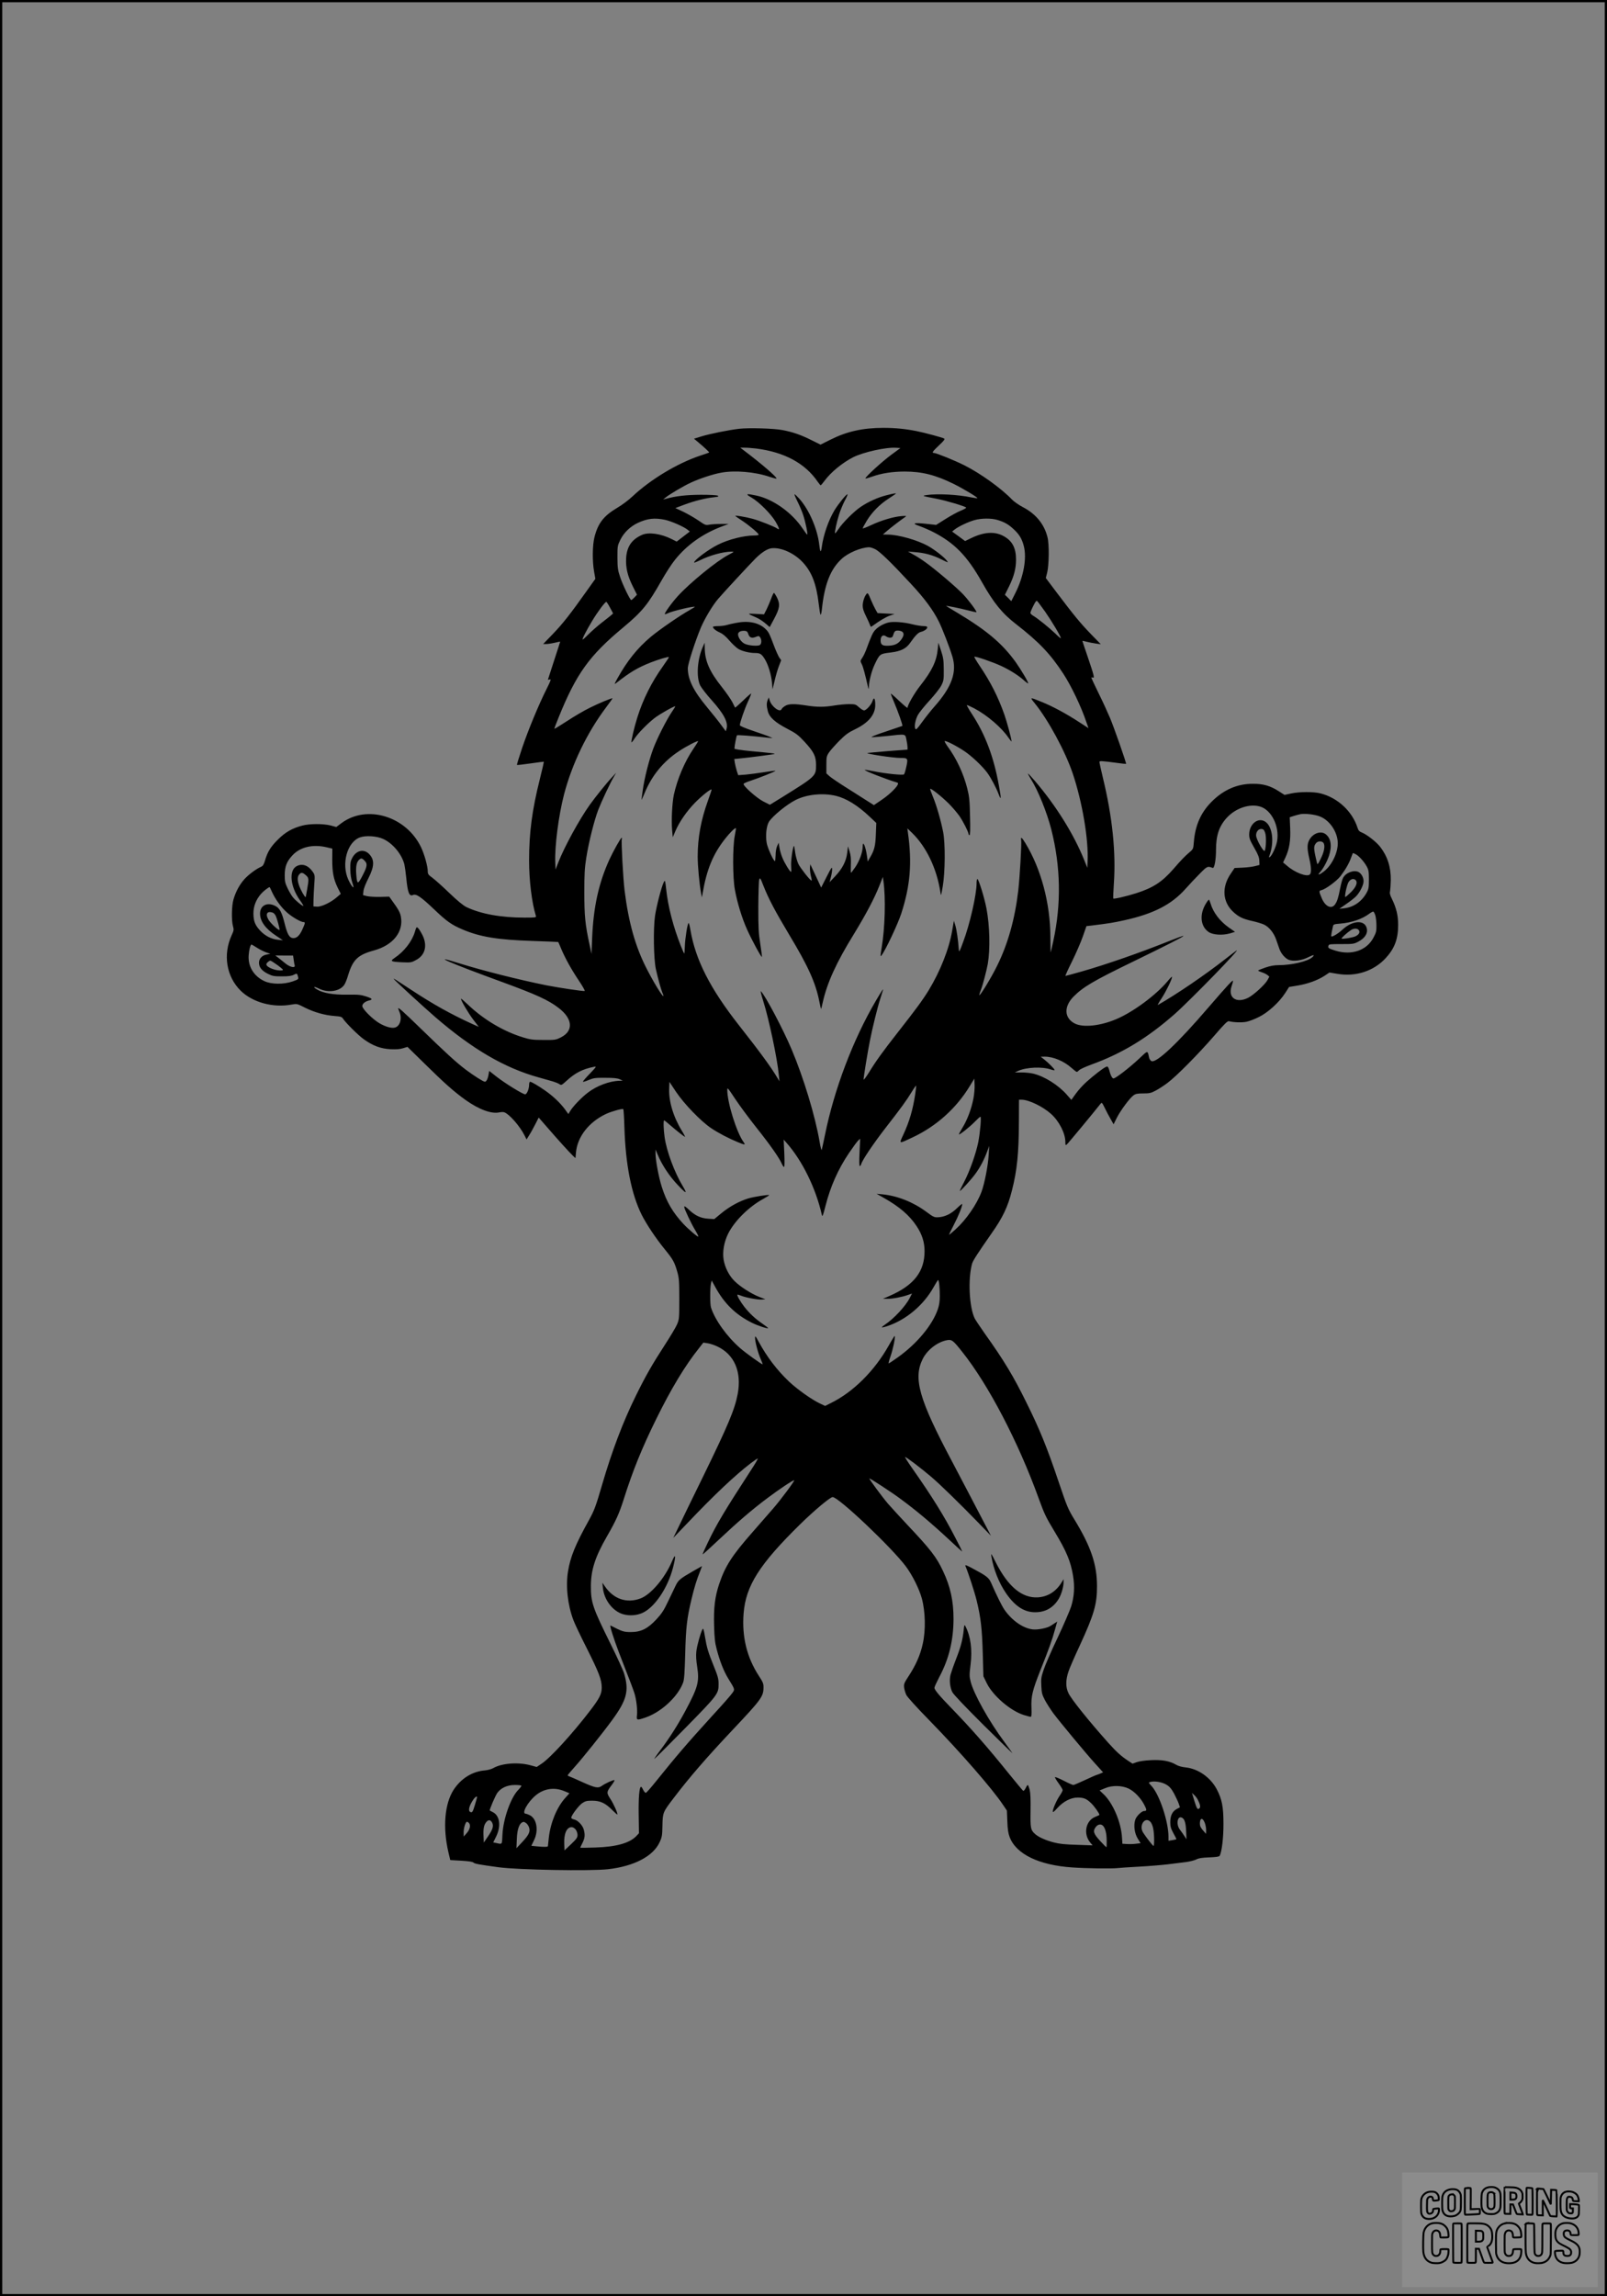 <?xml version="1.0" encoding="UTF-8"?>
<svg xmlns="http://www.w3.org/2000/svg" version="1.0" width="1792pt" height="2560pt" viewBox="0 0 1792 2560" preserveAspectRatio="xMidYMid meet">
  <rect x="0" y="0" width="1792" height="2560" fill="#808080" stroke="none"/>
  <g transform="translate(0.00 0.00) scale(1)">
    <g transform="translate(0,2560) scale(0.1,-0.1)" fill="#000000" stroke="none">
      <path d="M8245 20820 c-116 -13 -327 -56 -423 -85 l-83 -26 43 -36 c65 -54 130 -114 126 -118 -2 -2 -46 -17 -98 -34 -257 -86 -556 -266 -758 -456 -42 -40 -117 -96 -167 -125 -153 -91 -216 -171 -256 -328 -23 -91 -25 -268 -4 -386 l14 -79 -97 -136 c-180 -254 -267 -365 -376 -478 l-109 -113 34 0 c19 0 61 7 94 14 33 8 61 14 62 13 0 -1 -30 -96 -68 -211 -38 -115 -69 -211 -69 -213 0 -3 9 -1 21 2 17 6 12 -10 -34 -102 -90 -179 -205 -457 -273 -657 -35 -104 -62 -191 -59 -194 2 -2 70 5 151 17 81 12 148 20 149 19 1 -2 -19 -89 -45 -193 -87 -348 -120 -598 -120 -907 0 -225 30 -469 76 -620 5 -17 -6 -18 -126 -18 -266 0 -489 41 -650 118 -37 19 -98 69 -190 157 -74 72 -159 147 -187 168 -47 34 -53 43 -53 74 0 55 -38 191 -75 268 -166 345 -602 478 -885 270 l-60 -45 -62 17 c-83 21 -234 21 -317 -1 -111 -29 -189 -73 -272 -156 -80 -79 -116 -137 -144 -234 -13 -44 -23 -60 -43 -69 -54 -23 -140 -87 -186 -138 -54 -60 -96 -137 -122 -225 -21 -69 -24 -236 -6 -300 11 -38 10 -47 -14 -99 -100 -217 -60 -462 100 -620 134 -131 361 -193 570 -154 58 10 58 10 149 -36 104 -51 216 -83 329 -92 68 -5 80 -9 94 -31 32 -48 170 -185 232 -229 100 -72 190 -105 297 -110 64 -3 105 0 140 11 l49 15 201 -197 c210 -207 318 -303 448 -396 150 -106 288 -157 376 -137 20 4 46 5 56 0 56 -21 171 -153 222 -253 l25 -49 29 47 c17 26 47 81 68 122 l38 75 89 -102 c121 -140 255 -288 291 -322 l30 -28 6 64 c16 174 143 337 332 427 61 29 182 63 195 55 4 -2 10 -96 13 -207 13 -413 78 -740 192 -970 54 -107 158 -263 259 -387 90 -110 108 -142 138 -248 20 -70 23 -100 23 -303 0 -219 -1 -227 -25 -285 -14 -33 -76 -136 -137 -230 -142 -219 -214 -345 -323 -567 -143 -289 -267 -618 -375 -988 -72 -247 -87 -287 -149 -400 -150 -270 -206 -407 -232 -569 -27 -165 -4 -375 61 -545 14 -38 79 -175 145 -305 140 -279 170 -358 170 -445 0 -71 -24 -119 -128 -255 -198 -259 -446 -530 -542 -593 l-55 -37 -70 19 c-137 37 -321 23 -415 -32 -19 -11 -60 -22 -90 -25 -143 -11 -269 -90 -352 -217 -100 -156 -122 -419 -58 -695 l21 -88 122 -7 c82 -5 126 -11 137 -21 16 -14 54 -21 280 -52 224 -30 1018 -44 1220 -22 290 33 504 144 576 302 26 56 29 74 31 186 3 143 5 148 121 300 177 233 366 452 666 770 314 333 339 367 340 466 1 44 -5 60 -52 132 -134 206 -190 436 -170 695 24 308 175 547 630 994 157 154 336 304 363 304 66 0 659 -562 817 -774 72 -96 150 -253 178 -358 39 -145 44 -353 10 -503 -27 -125 -77 -239 -162 -368 -45 -69 -50 -81 -46 -120 3 -24 14 -61 24 -82 11 -24 118 -142 263 -290 339 -347 699 -760 815 -935 l44 -65 5 -120 c3 -89 10 -134 26 -176 72 -190 327 -313 698 -338 153 -11 446 -15 508 -7 22 3 130 10 240 16 110 6 254 18 320 26 66 8 156 20 200 25 44 6 95 19 115 29 26 14 62 20 143 23 78 3 111 8 117 17 24 39 44 202 43 360 0 187 -17 273 -75 383 -71 133 -207 228 -346 243 -41 4 -82 15 -107 30 -72 42 -157 57 -280 51 -64 -3 -130 -12 -158 -22 l-48 -17 -52 34 c-80 54 -125 95 -218 198 -223 250 -413 487 -445 555 -32 67 -31 144 0 238 13 40 71 173 129 297 157 341 191 457 190 660 -1 241 -68 437 -249 735 -76 124 -84 145 -182 434 -125 371 -209 578 -352 866 -147 300 -253 476 -470 780 -50 72 -100 146 -110 165 -62 124 -78 441 -30 613 11 36 63 116 220 341 122 173 179 293 224 473 58 226 77 417 78 770 l1 243 31 0 c79 -1 235 -76 326 -158 90 -80 160 -217 160 -313 0 -37 2 -40 16 -28 13 10 298 354 375 452 16 20 17 18 48 -44 17 -35 46 -91 65 -123 l34 -60 35 71 c43 84 143 219 186 251 25 18 43 22 110 22 69 0 86 4 137 31 33 17 93 56 134 87 101 76 343 321 520 525 118 137 149 167 165 162 49 -13 145 -17 195 -6 30 6 93 30 138 53 102 50 225 162 292 265 l45 70 97 16 c113 19 222 59 299 109 l54 36 90 -15 c202 -34 401 30 534 172 102 110 142 214 142 375 0 103 -20 188 -70 290 -21 41 -26 63 -20 85 3 17 7 72 8 124 2 145 -38 267 -120 372 -45 56 -145 134 -201 157 -29 11 -40 23 -49 51 -59 186 -221 337 -414 386 -78 20 -235 19 -328 -1 l-73 -16 -64 41 c-93 60 -174 84 -290 83 -173 0 -324 -66 -456 -197 -122 -121 -186 -265 -201 -450 -6 -78 -7 -81 -47 -115 -53 -45 -93 -86 -183 -190 -124 -142 -225 -208 -413 -268 -107 -34 -249 -67 -256 -59 -2 2 1 78 7 168 24 345 -16 739 -121 1172 -22 93 -40 174 -40 182 0 14 22 13 195 -10 55 -8 101 -12 102 -11 6 6 -138 417 -181 517 -24 57 -80 179 -125 270 -45 91 -81 170 -81 174 0 4 7 4 16 1 22 -8 15 19 -57 232 -33 95 -59 175 -59 177 0 2 22 -3 50 -10 27 -7 73 -16 102 -20 l53 -7 -110 113 c-117 121 -188 207 -382 464 l-121 161 16 64 c20 84 23 313 3 390 -36 147 -131 262 -276 337 -44 23 -98 61 -120 84 -119 124 -351 291 -530 381 -107 54 -314 138 -339 138 -28 0 -18 16 55 85 54 50 68 69 58 76 -19 11 -217 65 -309 83 -126 25 -238 36 -370 36 -228 0 -406 -40 -586 -130 l-114 -57 -103 51 c-113 57 -210 91 -325 112 -95 18 -369 26 -477 14z m185 -220 c317 -40 549 -165 690 -373 14 -20 28 -37 32 -37 3 0 22 22 42 49 71 97 201 203 321 264 115 57 366 113 479 105 l47 -3 -102 -75 c-102 -75 -298 -254 -288 -264 2 -3 35 6 71 19 107 39 230 58 368 58 190 0 342 -38 545 -138 105 -52 272 -152 264 -159 -2 -2 -33 2 -69 9 -153 32 -377 43 -495 26 -58 -9 -58 -9 107 -41 113 -22 323 -85 332 -99 3 -4 -23 -19 -57 -33 -34 -13 -111 -55 -170 -92 l-108 -68 -109 12 c-141 16 -169 6 -76 -25 37 -13 104 -42 148 -64 241 -123 382 -267 548 -561 130 -231 226 -349 380 -468 256 -199 382 -331 528 -554 89 -137 198 -365 257 -540 l23 -66 -114 74 c-134 87 -285 169 -404 217 -140 57 -138 57 -84 -10 152 -186 343 -539 427 -788 106 -317 177 -734 165 -980 l-3 -70 -34 85 c-116 289 -315 608 -550 883 -41 48 -76 85 -78 83 -2 -2 13 -30 33 -62 79 -124 179 -371 228 -564 104 -413 112 -827 21 -1244 -14 -66 -27 -121 -28 -123 -2 -1 -4 75 -4 170 -1 376 -103 759 -279 1048 -38 62 -54 75 -47 35 7 -35 -15 -413 -32 -563 -37 -317 -115 -595 -235 -838 -64 -132 -200 -354 -200 -328 0 7 9 35 20 62 20 51 62 212 75 285 28 165 22 426 -15 620 -23 119 -87 326 -101 326 -5 0 -9 -22 -9 -49 0 -124 -75 -455 -149 -651 -39 -107 -46 -120 -49 -90 -7 108 -24 222 -38 270 l-17 55 -19 -110 c-33 -200 -133 -453 -262 -665 -68 -111 -148 -219 -341 -465 -170 -217 -249 -326 -326 -453 -34 -54 -59 -88 -59 -76 0 27 45 304 71 434 27 138 83 365 115 465 14 44 27 86 29 93 10 30 -8 4 -78 -115 -255 -434 -465 -988 -568 -1498 -17 -82 -33 -157 -36 -165 -3 -8 -14 34 -24 94 -49 286 -178 711 -311 1026 -95 225 -292 598 -343 649 -7 8 4 -40 26 -109 63 -198 158 -647 174 -826 l7 -69 -24 40 c-72 121 -189 281 -428 585 -322 410 -485 731 -541 1063 -7 42 -16 77 -20 77 -12 0 -39 -169 -42 -257 -1 -46 -4 -83 -7 -83 -3 0 -20 39 -39 87 -84 214 -141 432 -162 627 -11 101 -13 107 -26 83 -26 -50 -82 -266 -99 -379 -20 -141 -15 -482 10 -593 25 -111 56 -222 72 -261 51 -121 -68 58 -172 261 -128 248 -204 517 -249 877 -17 138 -39 552 -31 574 3 8 2 14 -2 14 -10 0 -94 -150 -137 -244 -120 -263 -178 -532 -192 -876 l-7 -175 -22 105 c-49 225 -58 322 -58 580 0 205 3 269 22 389 27 171 88 414 133 532 36 93 133 300 174 369 l26 45 -46 -50 c-59 -62 -187 -222 -248 -307 -117 -164 -286 -473 -353 -647 l-29 -75 -3 75 c-8 180 37 529 98 763 89 341 257 689 471 973 38 51 69 94 69 97 0 9 -150 -53 -254 -105 -61 -30 -173 -95 -250 -146 -77 -50 -142 -90 -144 -88 -2 1 20 61 49 131 195 482 341 685 715 996 217 181 279 258 433 530 46 81 112 183 148 227 130 163 305 288 513 368 l85 32 -85 0 c-47 0 -105 -4 -128 -8 -42 -8 -47 -7 -123 46 -43 29 -119 73 -168 97 l-90 42 101 38 c113 42 232 72 327 82 52 6 60 9 45 18 -12 6 -86 10 -189 10 -161 -1 -278 -14 -385 -44 l-35 -9 24 20 c44 37 205 132 286 169 95 44 245 94 335 110 153 29 379 10 542 -46 39 -13 74 -22 76 -19 12 12 -171 169 -374 322 l-29 22 45 0 c25 1 84 -4 130 -9z m-1015 -795 c71 -15 211 -77 253 -111 l24 -20 -73 -56 -73 -56 -56 28 c-119 60 -256 80 -330 47 -116 -51 -171 -132 -178 -262 -5 -106 16 -195 75 -313 l46 -92 -28 -30 c-16 -17 -32 -30 -36 -30 -13 0 -97 174 -125 260 -25 75 -28 100 -29 215 0 127 1 132 32 196 40 81 111 150 197 190 106 49 185 58 301 34z m3706 -1 c80 -24 126 -50 187 -108 59 -55 88 -104 108 -181 37 -138 -2 -350 -99 -538 l-40 -79 -35 36 -36 35 46 93 c55 112 78 199 78 299 0 131 -42 210 -140 263 -100 54 -220 46 -366 -26 l-62 -30 -72 53 -73 53 29 23 c41 33 149 84 219 104 77 22 186 23 256 3z m534 -1024 c75 -108 175 -275 175 -295 0 -5 -28 18 -62 52 -67 64 -197 170 -248 199 -16 10 -30 24 -30 31 0 7 14 42 32 77 23 48 35 63 44 55 6 -5 46 -59 89 -119z m-4852 45 l34 -64 -21 -19 c-11 -10 -59 -48 -106 -84 -47 -37 -112 -94 -145 -127 -33 -34 -63 -61 -67 -61 -11 0 39 98 108 212 59 98 141 208 155 208 4 0 23 -29 42 -65z m7249 -2217 c128 -38 218 -223 189 -387 -12 -64 -57 -161 -82 -177 -9 -5 -10 -2 -5 12 59 153 37 332 -47 385 -80 50 -177 -29 -177 -145 0 -42 9 -65 56 -147 44 -77 56 -108 57 -145 l2 -47 -50 -13 c-27 -7 -90 -15 -139 -17 l-89 -4 -43 -64 c-102 -149 -91 -313 26 -423 63 -59 110 -81 218 -105 50 -11 108 -29 130 -40 56 -28 106 -91 132 -164 12 -34 29 -82 37 -106 19 -53 63 -104 103 -121 50 -21 146 -9 218 28 61 31 79 31 44 -1 -50 -45 -228 -87 -373 -87 -49 0 -93 -8 -149 -27 -44 -15 -80 -30 -80 -33 0 -4 18 -12 39 -19 21 -6 50 -20 63 -30 l23 -19 -20 -37 c-27 -51 -155 -168 -217 -199 -132 -66 -228 2 -184 130 9 26 16 52 16 58 0 18 -60 -47 -269 -289 -349 -407 -589 -633 -642 -604 -10 5 -21 22 -25 37 -18 84 -11 85 -111 -10 -108 -102 -272 -228 -288 -221 -16 5 -32 38 -45 91 -6 23 -16 42 -23 42 -17 0 -79 -43 -167 -116 -87 -71 -142 -129 -196 -204 l-37 -52 -50 57 c-96 109 -250 206 -377 236 -30 7 -88 13 -129 13 l-74 0 39 18 c92 41 267 48 362 15 23 -8 42 -11 42 -6 0 11 -65 77 -115 117 l-40 31 46 1 c93 0 213 -50 296 -124 28 -25 55 -46 60 -46 6 0 18 9 27 19 10 11 70 38 134 62 343 124 625 295 929 562 181 160 771 767 687 707 -12 -8 -67 -51 -124 -95 -228 -178 -535 -387 -748 -509 -7 -4 12 31 43 77 51 79 115 211 115 237 0 6 -22 -15 -48 -47 -132 -158 -389 -348 -579 -427 -177 -74 -363 -93 -455 -48 -121 60 -128 188 -17 301 106 107 218 174 655 386 385 187 577 285 571 291 -3 3 -74 -23 -158 -57 -331 -132 -701 -261 -978 -340 -95 -27 -176 -49 -180 -49 -4 0 29 73 74 163 44 89 98 214 120 277 l40 115 60 7 c196 24 243 32 365 59 325 72 525 175 681 351 41 46 111 121 157 167 85 86 88 87 145 65 19 -7 37 90 37 202 0 161 35 264 120 357 99 108 255 160 372 125z m663 -109 c105 -39 191 -158 202 -278 10 -112 -60 -265 -156 -338 -49 -38 -74 -44 -44 -10 36 38 80 119 102 184 36 108 24 196 -35 242 -58 46 -154 7 -190 -76 -19 -44 -17 -92 6 -193 24 -103 25 -163 5 -180 -34 -28 -166 22 -253 98 l-44 37 26 55 c44 95 59 188 53 326 l-5 123 47 15 c25 8 60 17 76 20 53 8 155 -4 210 -25z m-607 -184 c14 -39 11 -160 -4 -199 -10 -25 -96 125 -97 170 -1 42 28 76 62 72 20 -2 29 -12 39 -43z m-9835 -68 c106 -48 206 -168 236 -282 5 -22 15 -89 21 -150 16 -167 34 -212 75 -193 36 16 89 -20 237 -161 142 -135 193 -171 318 -224 194 -82 385 -114 774 -127 159 -5 290 -11 291 -12 2 -2 17 -37 34 -78 46 -108 112 -227 197 -354 41 -61 70 -112 64 -114 -15 -5 -281 35 -426 63 -303 61 -713 164 -984 249 -330 104 -95 1 495 -214 376 -138 510 -199 623 -286 159 -120 170 -257 27 -329 -58 -29 -64 -30 -195 -29 -118 0 -146 4 -225 28 -220 67 -442 199 -617 366 -43 41 -78 71 -78 66 0 -21 81 -159 137 -233 l62 -81 -72 32 c-240 110 -436 219 -682 381 -187 123 -195 128 -195 122 0 -7 332 -312 465 -427 414 -357 772 -566 1150 -671 61 -17 132 -37 159 -45 27 -8 60 -21 73 -30 23 -15 26 -13 81 37 95 87 178 130 302 155 35 7 35 6 -42 -75 -43 -44 -78 -85 -78 -90 0 -5 28 3 63 18 56 23 74 26 187 25 93 0 134 -4 160 -16 l35 -16 -36 -1 c-114 -3 -255 -56 -356 -134 -70 -54 -160 -148 -192 -199 l-23 -38 -42 58 c-53 70 -130 143 -216 203 -77 54 -154 99 -169 99 -6 0 -11 -16 -11 -35 0 -46 -25 -105 -44 -105 -26 0 -226 124 -317 195 l-84 66 -7 -40 c-8 -49 -25 -81 -41 -81 -17 0 -121 66 -212 134 -105 79 -220 184 -503 459 -204 198 -252 241 -252 223 0 -2 7 -20 15 -39 31 -74 5 -159 -52 -173 -37 -10 -107 10 -173 49 -75 44 -190 159 -190 191 0 25 30 51 74 62 46 11 38 22 -31 45 -59 19 -88 22 -213 20 -154 -2 -266 17 -333 57 -54 31 -39 40 19 11 103 -52 238 -31 285 45 11 17 29 63 40 101 53 176 109 230 289 279 214 59 332 208 300 378 -10 49 -26 78 -105 187 l-25 35 -104 -3 c-57 -1 -122 3 -146 9 l-42 11 5 45 c2 26 26 87 56 145 66 131 68 203 9 266 -58 62 -142 45 -188 -37 -21 -39 -25 -57 -24 -130 1 -57 8 -106 22 -148 19 -59 19 -62 2 -47 -10 9 -30 44 -46 78 -80 177 -13 419 129 471 65 24 188 16 260 -17z m10488 -48 c17 -33 4 -100 -35 -176 -30 -61 -35 -65 -40 -43 -40 166 -40 186 -8 223 22 24 69 22 83 -4z m-11123 -44 l68 -16 -1 -122 c0 -143 15 -220 61 -314 l34 -68 -43 -37 c-65 -58 -175 -110 -223 -106 l-39 3 1 75 c1 41 5 120 9 175 7 95 6 102 -17 135 -49 72 -117 97 -179 64 -90 -46 -73 -227 35 -379 26 -36 43 -65 38 -65 -14 0 -86 60 -116 97 -14 17 -41 62 -59 100 -28 59 -32 78 -32 148 1 95 22 150 85 218 85 93 225 127 378 92z m11481 -79 c36 -19 94 -84 123 -138 20 -37 23 -58 23 -143 0 -85 -3 -106 -23 -143 -54 -101 -144 -165 -252 -178 l-55 -6 75 52 c41 28 89 65 106 82 39 36 80 111 88 158 8 43 -18 99 -54 118 -53 27 -144 -7 -174 -67 -8 -15 -22 -65 -31 -112 -21 -109 -34 -148 -57 -181 -39 -57 -108 -26 -147 64 -35 82 -35 87 -5 94 48 12 170 102 212 156 57 75 97 145 118 206 10 28 20 52 22 52 2 0 15 -6 31 -14z m-11054 -71 c35 -34 31 -64 -22 -166 -53 -103 -61 -102 -70 10 -7 84 2 136 28 162 25 25 35 24 64 -6z m-656 -161 c36 -30 37 -43 16 -159 -8 -44 -14 -81 -15 -83 -1 -15 -28 23 -56 81 -38 79 -44 139 -17 169 22 24 36 23 72 -8z m11711 -59 c21 -26 1 -76 -56 -132 -29 -29 -57 -53 -62 -53 -11 0 14 123 33 160 21 41 62 53 85 25z m-12087 -129 c38 -82 99 -167 163 -225 55 -51 158 -111 189 -111 21 0 19 -11 -14 -84 -32 -70 -65 -99 -107 -94 -38 4 -61 46 -90 163 -31 125 -55 170 -104 195 -90 46 -170 6 -170 -85 0 -86 60 -169 180 -248 l75 -50 -56 6 c-73 7 -144 44 -198 102 -57 62 -74 105 -75 190 0 81 28 155 85 220 26 30 84 75 96 75 1 0 13 -24 26 -54z m12304 -262 c6 -21 12 -71 12 -111 1 -62 -3 -80 -32 -134 -74 -144 -243 -203 -423 -148 -79 24 -88 30 -80 56 5 17 18 18 143 18 131 0 141 1 190 27 78 41 112 100 91 159 -30 87 -162 74 -269 -26 -46 -43 -114 -84 -123 -74 -4 4 1 36 19 115 4 18 14 22 80 27 129 11 245 51 325 111 19 14 39 25 45 23 5 -2 15 -21 22 -43z m-12292 30 c8 -4 22 -18 29 -33 15 -29 48 -152 43 -158 -10 -9 -99 73 -122 112 -40 67 -16 104 50 79z m12109 -196 c14 -23 -1 -48 -38 -66 -30 -15 -147 -34 -155 -26 -6 6 59 65 104 95 35 23 73 21 89 -3z m-12288 -194 c31 -20 77 -43 103 -52 l46 -16 -38 -7 c-53 -8 -89 -46 -89 -92 0 -51 33 -91 100 -124 51 -25 67 -28 157 -28 75 0 108 5 132 18 34 18 37 17 47 -25 6 -25 3 -27 -62 -50 -100 -34 -236 -33 -314 4 -118 55 -184 164 -175 288 4 61 20 120 32 120 2 0 30 -16 61 -36z m409 -133 c3 -25 8 -54 11 -63 10 -33 -49 -22 -98 17 -24 19 -60 48 -80 64 l-38 29 99 -1 99 0 7 -46z m-177 -63 c61 -47 67 -53 46 -56 -64 -9 -174 34 -174 67 0 14 30 41 45 41 7 0 44 -24 83 -52z m7757 -1484 c-22 -115 -67 -236 -121 -324 -24 -40 -43 -75 -41 -77 7 -7 122 84 177 141 30 31 58 56 63 56 12 0 -3 -173 -24 -283 -26 -128 -95 -324 -158 -444 -28 -53 -50 -98 -47 -100 5 -6 125 125 173 191 52 71 96 154 130 246 l24 65 -6 -100 c-7 -121 -46 -320 -80 -412 -52 -139 -172 -313 -288 -417 -39 -36 -73 -64 -74 -62 -2 1 22 50 52 108 52 100 95 205 95 234 0 7 -26 -14 -58 -45 -63 -63 -139 -100 -215 -102 -38 -2 -52 5 -127 61 -146 108 -320 178 -490 195 l-65 6 85 -48 c172 -98 281 -192 359 -309 63 -94 91 -181 91 -283 0 -228 -119 -380 -389 -498 l-76 -33 52 0 c57 0 164 20 230 44 l43 15 -25 -49 c-46 -91 -176 -231 -277 -298 -21 -14 -36 -27 -34 -30 3 -2 29 3 58 13 211 69 408 235 520 437 24 43 46 78 49 78 10 0 19 -85 19 -177 0 -58 -6 -102 -21 -146 -60 -178 -232 -386 -448 -540 -52 -37 -97 -67 -101 -67 -4 0 5 35 20 78 27 75 57 219 47 228 -2 2 -32 -45 -66 -106 -158 -282 -396 -519 -644 -641 l-66 -33 -53 25 c-92 42 -255 158 -349 246 -137 131 -245 273 -338 443 -36 67 -41 72 -41 44 0 -44 33 -169 63 -236 14 -32 24 -58 21 -58 -13 0 -187 125 -249 179 -149 130 -283 316 -327 456 -11 35 -11 215 0 265 l8 35 41 -75 c100 -183 227 -307 408 -397 59 -30 173 -68 181 -60 2 2 -27 24 -64 50 -79 54 -143 113 -201 187 -43 55 -86 129 -78 136 2 2 19 -2 38 -10 52 -22 191 -48 235 -44 l39 3 -70 27 c-90 36 -212 114 -275 177 -61 61 -106 150 -121 239 -14 86 5 195 50 287 70 141 229 299 387 386 41 23 73 43 71 45 -8 8 -170 -18 -234 -37 -100 -31 -208 -90 -298 -164 l-80 -66 -65 4 c-85 5 -147 34 -215 98 -40 38 -55 47 -55 34 0 -22 78 -188 126 -266 20 -33 34 -62 31 -65 -7 -7 -112 83 -168 143 -116 125 -186 244 -238 407 -35 108 -71 301 -71 374 l0 47 24 -57 c46 -113 130 -240 224 -339 94 -100 111 -105 58 -17 -96 160 -183 394 -205 552 -12 84 -15 186 -5 186 3 0 36 -26 72 -58 65 -56 134 -111 159 -126 7 -4 -8 26 -32 65 -96 156 -148 329 -143 471 l3 77 74 -112 c90 -134 277 -328 392 -405 84 -56 198 -115 298 -156 82 -33 87 -33 61 4 -77 108 -180 439 -180 579 0 31 7 23 88 -100 49 -74 155 -217 236 -319 153 -192 254 -336 283 -402 9 -21 21 -38 26 -38 6 0 7 61 3 153 l-7 152 31 -35 c177 -200 327 -506 395 -805 6 -25 12 -9 40 100 55 216 139 407 262 590 45 66 91 129 103 140 l22 20 -7 -152 c-5 -102 -4 -153 3 -153 5 0 12 10 16 23 11 43 138 231 269 400 177 227 236 309 292 401 26 43 49 75 51 73 2 -2 -3 -47 -11 -100 -26 -171 -64 -300 -131 -445 -50 -109 -57 -107 103 -32 264 124 486 323 636 570 l52 85 3 -68 c2 -38 -4 -107 -13 -153z m-126 -2824 c294 -368 629 -1011 856 -1641 61 -167 78 -204 175 -364 132 -218 180 -333 206 -493 20 -122 13 -233 -22 -344 -15 -46 -82 -201 -150 -346 -69 -144 -138 -304 -155 -355 -28 -82 -31 -101 -27 -182 4 -80 8 -97 41 -160 20 -38 63 -104 94 -147 82 -108 361 -444 466 -560 l88 -97 -37 -16 c-20 -8 -39 -15 -42 -15 -3 0 -58 -25 -123 -55 -64 -30 -123 -55 -130 -55 -8 0 -56 21 -106 47 -51 26 -95 44 -98 41 -4 -3 14 -34 39 -68 25 -34 46 -69 46 -77 0 -8 -14 -35 -32 -61 -36 -52 -77 -147 -78 -176 0 -15 13 -5 50 36 65 73 151 118 226 118 70 0 100 -13 152 -63 36 -35 92 -114 92 -130 0 -2 -20 -12 -46 -22 -107 -41 -137 -191 -56 -287 l26 -31 -175 6 c-135 4 -193 10 -259 27 -92 24 -171 60 -208 94 -49 44 -53 63 -50 259 2 128 -1 197 -10 235 -8 28 -17 52 -21 52 -4 0 -15 -16 -24 -36 -10 -19 -22 -32 -27 -29 -5 3 -76 88 -157 188 -245 304 -414 496 -632 722 -148 152 -201 216 -201 239 0 9 25 63 54 119 107 200 158 406 159 647 0 202 -34 360 -118 537 -72 154 -140 241 -389 505 -89 95 -190 205 -223 243 -65 76 -214 278 -209 283 5 4 248 -154 342 -224 185 -136 348 -273 562 -472 72 -68 132 -122 132 -119 0 3 -34 72 -77 154 -125 243 -261 461 -482 776 -46 65 -81 121 -78 123 6 7 178 -124 292 -221 101 -86 320 -300 528 -514 l137 -142 -59 113 c-32 62 -111 212 -174 333 -63 121 -152 290 -197 375 -373 701 -439 933 -330 1151 52 102 164 188 270 208 54 9 67 0 169 -129z m-2732 60 c192 -89 276 -284 229 -532 -33 -173 -107 -348 -385 -918 -120 -245 -244 -499 -275 -565 l-58 -120 158 165 c300 316 534 536 707 668 38 29 72 52 77 52 5 0 -29 -60 -77 -132 -290 -447 -383 -601 -479 -803 -34 -71 -61 -132 -59 -134 2 -2 83 71 179 162 206 194 373 338 543 465 130 98 292 206 299 199 7 -6 -148 -215 -233 -313 -43 -50 -145 -167 -227 -260 -234 -266 -309 -383 -376 -582 -48 -143 -63 -269 -57 -466 4 -139 9 -189 30 -266 33 -128 78 -241 126 -320 80 -130 78 -123 43 -170 -16 -23 -110 -130 -209 -237 -301 -331 -401 -448 -650 -757 -48 -60 -94 -111 -100 -113 -7 -3 -20 12 -30 31 -9 20 -20 36 -24 36 -20 0 -30 -122 -27 -314 l3 -204 -30 -32 c-75 -78 -225 -120 -457 -127 -93 -3 -168 -4 -168 -2 0 2 11 26 25 53 27 54 31 90 14 151 -14 48 -67 103 -108 111 -17 4 -31 12 -31 19 0 26 84 137 123 163 34 23 51 27 111 27 90 0 147 -27 222 -103 30 -30 56 -53 58 -51 8 8 -42 121 -79 176 -43 65 -42 77 14 150 22 29 37 54 32 57 -9 6 -102 -36 -142 -65 -40 -28 -73 -21 -219 45 -63 29 -125 56 -137 60 -13 4 -23 10 -23 14 0 4 35 45 77 92 96 107 315 381 420 525 163 223 189 326 133 516 -11 37 -80 188 -153 335 -198 399 -219 460 -218 644 1 179 48 324 178 550 100 173 138 257 188 415 101 320 205 576 365 900 165 335 319 590 473 783 l50 64 46 -7 c25 -3 74 -19 108 -35z m5009 -4886 c37 -22 56 -45 86 -99 20 -38 44 -89 52 -112 l14 -42 -35 -18 c-49 -26 -73 -74 -73 -147 0 -49 6 -70 35 -124 20 -35 35 -66 33 -67 -2 -2 -22 -6 -45 -10 l-43 -7 0 45 c0 169 -101 472 -189 566 -36 39 -36 38 -13 45 46 13 131 -1 178 -30z m-7192 -12 c2 -4 -13 -24 -33 -45 -84 -83 -169 -322 -178 -499 -6 -120 2 -110 -78 -93 l-25 5 31 62 c58 116 44 234 -33 274 -18 9 -34 18 -36 19 -7 6 59 160 83 196 40 56 111 89 196 89 37 0 70 -3 73 -8z m6772 -32 c63 -31 131 -101 172 -177 32 -61 32 -73 1 -73 -28 0 -86 -57 -99 -96 -21 -62 -9 -153 27 -211 l32 -52 -52 -6 c-29 -4 -74 -5 -102 -3 l-49 3 -4 65 c-9 175 -104 397 -213 494 -21 20 -38 36 -37 36 2 0 30 11 63 25 78 33 185 31 261 -5z m-6289 -30 l53 -22 -50 -56 c-91 -103 -161 -271 -180 -440 -5 -48 -10 -90 -10 -94 0 -10 -47 -10 -126 -2 l-59 6 29 60 c55 110 32 244 -48 282 -18 9 -39 16 -44 16 -50 0 23 132 114 206 92 76 210 92 321 44z m7060 -94 c27 -53 33 -84 17 -97 -21 -17 -27 -6 -57 89 l-25 84 25 -24 c14 -12 32 -36 40 -52z m-8037 28 c0 -3 -11 -43 -25 -89 -22 -72 -28 -82 -45 -78 -35 9 -22 69 32 146 18 25 38 36 38 21z m7866 -232 c25 -16 37 -60 41 -146 l4 -91 -23 35 c-13 20 -35 52 -50 71 -49 63 -26 168 28 131z m248 -52 c9 -22 16 -59 16 -83 l-1 -42 -34 39 c-26 30 -35 48 -35 76 0 64 30 70 54 10z m-7946 0 c19 -37 7 -75 -46 -153 l-47 -69 -3 68 c-4 87 3 125 29 159 25 31 49 29 67 -5z m7341 9 c11 -12 25 -44 30 -71 13 -56 15 -198 4 -197 -8 0 -80 93 -115 147 -52 79 20 186 81 121z m-7601 -11 c23 -23 14 -73 -23 -114 l-34 -39 -1 48 c0 48 22 117 37 117 5 0 14 -5 21 -12z m639 -3 c12 -8 27 -30 33 -49 15 -47 -3 -84 -80 -166 l-61 -65 4 100 c4 120 31 187 77 194 3 1 15 -6 27 -14z m6435 -32 c25 -29 38 -85 39 -162 1 -40 -1 -74 -3 -75 -1 -2 -33 30 -70 70 -75 82 -84 111 -47 158 24 30 59 34 81 9z m-5883 -39 c12 -15 21 -41 21 -61 0 -29 -10 -44 -72 -103 l-73 -69 -3 70 c-5 116 27 189 82 189 15 0 33 -11 45 -26z"></path>
      <path d="M9887 20079 c-94 -23 -202 -71 -288 -129 -76 -51 -204 -179 -249 -249 -19 -28 -35 -49 -38 -46 -7 7 17 121 45 210 14 44 42 113 63 153 22 39 35 72 30 72 -14 0 -102 -109 -144 -178 -67 -111 -124 -275 -142 -409 -3 -29 -10 -51 -14 -48 -4 2 -10 33 -14 68 -18 174 -112 393 -221 515 -26 29 -50 52 -55 52 -4 0 11 -37 34 -83 23 -46 52 -115 64 -153 26 -82 53 -214 43 -214 -3 0 -26 31 -51 68 -120 179 -329 327 -515 367 -117 25 -128 20 -55 -22 88 -52 217 -182 270 -271 40 -68 47 -98 18 -75 -26 20 -194 87 -275 109 -80 22 -203 42 -193 31 3 -3 39 -28 80 -55 83 -56 180 -138 180 -153 0 -5 -22 -9 -49 -9 -115 0 -287 -43 -406 -103 -105 -52 -265 -172 -265 -198 0 -4 30 7 68 26 108 54 258 95 349 95 33 0 32 -1 -34 -36 -130 -67 -429 -311 -563 -458 -69 -75 -155 -195 -146 -203 2 -2 17 2 33 10 43 23 291 82 301 72 2 -1 -23 -17 -55 -35 -113 -63 -339 -219 -435 -299 -151 -127 -264 -268 -374 -466 -35 -64 -36 -68 -13 -50 157 123 238 171 384 229 90 35 197 67 204 60 2 -2 -28 -47 -66 -101 -127 -178 -222 -367 -286 -571 -35 -110 -72 -270 -65 -278 3 -2 19 18 36 45 37 57 147 169 224 228 54 42 228 140 228 128 0 -3 -17 -32 -39 -63 -60 -89 -165 -297 -206 -407 -48 -128 -100 -334 -118 -467 -8 -57 -14 -104 -13 -105 1 -2 16 32 34 75 79 194 209 353 382 467 84 56 208 120 216 112 1 -1 -22 -38 -52 -82 -98 -143 -181 -338 -220 -516 -19 -91 -29 -288 -19 -394 l7 -79 29 68 c44 103 127 223 220 318 76 77 175 156 184 146 2 -2 -17 -59 -42 -128 -77 -213 -113 -410 -113 -620 0 -107 19 -307 38 -410 l9 -45 7 40 c46 273 117 444 255 618 53 67 109 122 117 114 2 -1 -4 -41 -13 -87 -24 -125 -23 -462 1 -595 27 -149 79 -319 136 -446 51 -115 159 -314 166 -307 2 3 -6 67 -18 144 -19 120 -22 177 -22 414 1 151 5 288 10 303 9 26 12 22 48 -70 57 -145 129 -280 286 -543 211 -350 295 -536 336 -743 9 -45 18 -83 19 -85 2 -2 11 32 20 75 48 215 150 441 346 758 135 221 229 398 286 543 l38 96 6 -45 c27 -187 18 -524 -20 -747 -16 -99 -16 -102 1 -80 43 56 180 346 218 463 101 311 122 566 74 905 l-6 45 52 -50 c159 -154 276 -397 316 -660 7 -50 7 -50 27 65 27 161 29 478 4 605 -27 135 -75 300 -114 393 -19 46 -33 85 -31 88 9 9 132 -89 209 -166 41 -41 94 -104 118 -138 44 -65 101 -178 101 -199 0 -7 5 -13 11 -13 8 0 10 57 6 208 -4 180 -8 221 -31 312 -42 166 -121 336 -219 468 -21 30 -36 56 -33 60 10 9 130 -52 221 -113 81 -54 200 -167 254 -240 42 -58 101 -169 127 -239 29 -77 30 -51 3 95 -57 320 -152 572 -303 802 -35 53 -59 97 -54 97 6 0 42 -17 82 -37 145 -77 306 -215 382 -328 19 -27 34 -45 34 -40 0 26 -52 219 -80 298 -71 201 -154 364 -277 546 -35 52 -61 96 -58 99 9 9 201 -57 301 -103 98 -46 193 -106 256 -163 21 -19 41 -33 43 -30 7 7 -78 150 -140 238 -151 208 -322 352 -652 550 -68 40 -123 74 -123 75 0 5 158 -27 245 -50 50 -13 92 -22 93 -20 8 7 -84 131 -146 197 -72 77 -314 283 -426 362 -37 27 -96 65 -130 83 l-61 34 75 -6 c110 -8 204 -34 297 -81 80 -40 82 -40 60 -13 -32 41 -138 123 -210 163 -120 66 -329 125 -447 126 l-55 1 40 35 c36 32 162 129 211 162 16 11 9 12 -46 8 -87 -7 -225 -48 -337 -101 -51 -24 -93 -40 -93 -35 0 5 21 44 47 87 57 93 142 180 243 245 41 27 77 51 79 54 8 8 -24 3 -102 -17z m-129 -601 c51 -24 177 -146 401 -388 150 -161 246 -290 310 -419 36 -71 122 -292 151 -390 53 -174 -6 -339 -198 -556 -39 -44 -101 -122 -138 -173 -56 -78 -69 -91 -77 -77 -14 26 0 101 29 155 14 26 73 99 130 161 60 66 116 137 132 169 25 51 27 64 26 175 -1 105 -4 131 -30 210 l-30 90 -7 -72 c-13 -134 -64 -241 -194 -406 -65 -82 -143 -217 -143 -248 0 -6 -41 28 -91 75 -50 48 -93 85 -95 83 -2 -2 12 -39 31 -83 50 -118 105 -273 97 -277 -4 -2 -87 -30 -185 -63 -99 -32 -169 -60 -157 -62 11 -2 86 4 166 12 221 24 208 27 222 -42 7 -32 12 -70 12 -83 l0 -26 -222 -17 c-123 -10 -224 -20 -226 -21 -11 -10 286 -55 368 -55 84 0 87 -4 67 -96 -9 -43 -21 -82 -26 -87 -12 -12 -208 8 -335 34 -54 11 -100 18 -103 16 -8 -9 245 -107 365 -143 33 -10 -65 -116 -176 -191 l-87 -59 -60 38 c-33 21 -136 87 -230 146 -93 58 -186 121 -205 138 l-35 32 0 94 c0 87 2 98 29 139 16 24 68 82 115 130 70 70 102 93 175 128 151 73 226 163 226 272 0 73 -14 93 -30 45 -14 -43 -70 -106 -95 -106 -10 0 -35 16 -56 35 -37 33 -43 35 -112 35 -39 0 -112 -7 -162 -15 -113 -19 -194 -19 -315 0 -134 21 -196 19 -235 -5 -18 -11 -36 -27 -39 -35 -16 -44 -111 25 -133 96 l-10 34 -12 -28 c-14 -36 -14 -66 1 -125 17 -68 80 -125 216 -196 100 -52 122 -69 193 -145 105 -114 129 -162 129 -261 0 -122 -4 -125 -372 -354 l-143 -88 -75 38 c-76 40 -225 173 -218 195 2 6 35 21 73 33 100 33 287 107 282 113 -3 2 -61 -5 -129 -16 -67 -11 -160 -23 -204 -27 l-82 -6 -16 48 c-8 27 -18 68 -22 91 l-6 41 68 7 c101 9 378 46 382 50 5 5 -48 11 -265 31 -113 11 -183 22 -183 28 0 28 22 142 28 148 6 6 156 -5 352 -27 l45 -4 -30 14 c-16 8 -99 37 -182 65 -98 33 -153 57 -153 65 0 28 53 182 91 264 22 46 37 86 35 89 -3 2 -43 -33 -90 -79 -48 -45 -87 -80 -89 -78 -1 2 -14 29 -30 60 -15 30 -68 107 -118 170 -136 171 -188 289 -190 430 l-1 64 -19 -43 c-63 -136 -77 -340 -31 -434 13 -25 70 -100 128 -164 136 -152 186 -247 166 -318 l-8 -29 -51 69 c-27 38 -101 130 -162 204 -148 178 -211 306 -211 430 0 47 82 301 145 452 44 103 129 246 192 320 53 63 344 377 418 452 70 69 131 108 180 114 105 11 251 -54 346 -156 102 -109 153 -243 179 -467 7 -60 16 -114 20 -118 4 -5 11 22 15 60 29 278 95 447 220 562 72 67 211 126 304 130 14 1 45 -9 69 -21z m-438 -2750 c117 -28 245 -107 380 -235 l72 -68 -5 -125 c-5 -132 -17 -179 -65 -260 l-26 -45 -7 54 c-15 113 -49 192 -49 112 0 -61 -35 -158 -82 -228 -24 -34 -45 -63 -48 -63 -3 0 -4 40 -2 90 3 65 -1 106 -14 147 l-18 58 -8 -70 c-11 -94 -53 -177 -133 -262 l-64 -68 14 55 c8 30 15 71 14 90 0 31 -7 21 -61 -85 l-61 -120 -30 65 c-16 36 -44 94 -61 130 l-30 65 -4 -40 c-1 -22 4 -64 11 -93 8 -29 11 -51 6 -50 -19 7 -121 137 -145 184 -14 29 -30 85 -36 125 -5 41 -11 75 -13 77 -11 12 -37 -159 -33 -219 3 -38 3 -69 -1 -69 -12 0 -73 99 -96 157 -14 33 -29 85 -33 114 l-9 54 -17 -38 c-10 -22 -17 -65 -17 -103 -1 -35 -4 -64 -8 -64 -15 0 -81 145 -91 200 -16 85 -3 197 27 242 46 67 198 191 298 241 122 61 301 79 445 45z"></path>
      <path d="M8600 18928 c-13 -35 -36 -89 -51 -120 l-29 -57 -92 5 c-100 5 -101 6 7 -41 28 -12 72 -41 99 -64 l49 -42 49 91 c63 119 69 161 34 235 -15 30 -31 55 -36 55 -4 0 -18 -28 -30 -62z"></path>
      <path d="M9662 18977 c-23 -27 -42 -87 -42 -130 0 -29 11 -65 35 -112 19 -38 39 -83 45 -99 10 -28 11 -28 32 -12 78 57 146 97 191 113 l52 18 -95 5 -94 5 -23 40 c-12 22 -35 69 -50 105 -32 79 -37 85 -51 67z"></path>
      <path d="M8205 18655 c-38 -7 -86 -18 -105 -24 -19 -6 -61 -11 -92 -11 -32 0 -58 -4 -58 -9 0 -17 34 -44 81 -65 31 -14 65 -43 104 -89 32 -37 77 -79 99 -92 45 -26 125 -45 187 -45 55 0 72 -11 108 -69 38 -63 71 -171 80 -264 l6 -72 24 100 c13 55 34 128 48 162 l24 63 -21 29 c-11 17 -39 78 -61 137 -49 132 -60 152 -96 185 -74 69 -190 92 -328 64z m140 -125 c13 -40 40 -49 87 -29 27 11 32 10 44 -6 18 -25 18 -69 -1 -85 -21 -17 -131 -8 -173 14 -37 19 -72 70 -72 104 0 26 30 42 74 39 24 -2 32 -9 41 -37z"></path>
      <path d="M9907 18660 c-55 -14 -109 -44 -145 -81 -29 -30 -45 -65 -106 -231 -10 -26 -28 -63 -41 -82 -23 -35 -23 -35 -5 -71 15 -30 36 -106 73 -270 3 -11 5 -3 6 17 2 69 32 183 66 253 55 115 57 116 173 130 120 15 177 43 225 113 53 76 86 110 115 117 38 9 72 33 72 50 0 11 -12 15 -43 15 -24 0 -79 9 -123 20 -93 24 -214 33 -267 20z m158 -106 c18 -18 13 -45 -14 -83 -32 -45 -68 -64 -129 -69 -79 -6 -102 7 -102 58 0 50 28 70 62 45 30 -20 67 -19 74 3 18 56 23 62 58 62 19 0 42 -7 51 -16z"></path>
      <path d="M13452 15534 c-79 -122 -68 -260 25 -324 48 -33 155 -40 238 -16 l57 17 -70 49 c-99 70 -174 168 -203 268 -7 23 -15 42 -18 42 -3 0 -17 -16 -29 -36z"></path>
      <path d="M4626 15210 c-32 -106 -121 -220 -225 -289 -55 -37 -44 -43 83 -49 96 -4 104 -3 155 25 103 54 130 162 71 280 -17 33 -38 67 -48 76 -17 16 -19 14 -36 -43z"></path>
      <path d="M11055 8250 c24 -145 84 -297 166 -416 99 -142 202 -209 324 -208 114 0 203 52 262 151 29 49 53 132 53 183 l0 35 -21 -35 c-61 -102 -154 -161 -264 -168 -178 -11 -334 119 -471 390 -50 100 -55 108 -49 68z"></path>
      <path d="M10765 8143 c33 -78 102 -289 126 -387 46 -189 60 -312 68 -587 l7 -257 38 -78 c70 -141 265 -308 413 -354 36 -11 70 -20 77 -20 8 0 11 27 8 100 -5 128 10 193 100 420 93 233 133 343 162 452 l25 90 -24 -16 c-14 -9 -35 -23 -48 -31 -41 -27 -146 -47 -203 -40 -108 13 -231 100 -314 220 -28 41 -82 149 -149 301 -25 56 -50 75 -205 158 -66 36 -87 43 -81 29z"></path>
      <path d="M10746 7424 c-11 -105 -32 -185 -86 -323 -27 -69 -54 -148 -61 -174 -14 -59 -6 -136 20 -191 14 -27 136 -156 352 -371 183 -181 326 -320 318 -309 -8 12 -49 70 -92 128 -170 229 -340 535 -373 668 -15 61 -15 76 -1 190 21 167 1 314 -57 427 -12 22 -14 18 -20 -45z"></path>
      <path d="M7492 8190 c-78 -183 -233 -366 -349 -410 -153 -58 -301 -8 -398 135 l-28 40 6 -57 c13 -134 110 -261 225 -294 68 -20 150 -15 215 14 137 61 285 280 343 510 34 134 28 162 -14 62z"></path>
      <path d="M7725 8082 c-139 -80 -161 -98 -189 -156 -14 -28 -52 -108 -85 -177 -49 -104 -72 -138 -131 -202 -98 -105 -172 -142 -285 -142 -80 0 -95 5 -227 73 -13 7 34 -144 93 -298 134 -344 157 -407 173 -455 22 -68 36 -188 29 -247 -7 -58 -1 -59 100 -24 175 62 359 234 415 389 12 32 17 111 23 317 7 297 20 403 71 615 31 129 56 212 97 313 11 28 20 52 18 52 -1 0 -47 -26 -102 -58z"></path>
      <path d="M7833 7435 c-22 -41 -61 -182 -68 -246 -5 -46 -2 -101 10 -175 25 -163 8 -225 -133 -489 -83 -155 -178 -304 -280 -439 -41 -54 -70 -97 -65 -95 6 2 160 156 342 341 368 375 375 384 374 498 0 54 -9 86 -53 194 -64 159 -78 204 -99 331 -14 83 -19 97 -28 80z"></path>
    </g>
  </g>
  <rect x="0.0" y="0.0" width="1792.0" height="2560.0" fill="none" stroke="black" stroke-width="5"></rect>
  <g transform="translate(1563.55 2422.00) scale(0.213)" opacity="1.0">
    <rect x="0" y="0" width="1024.0" height="600.0" fill="white" fill-opacity="0.1"></rect>
    <g transform="translate(0,650) scale(0.1,-0.1)" stroke="none">
      <path fill="none" stroke="#000000" stroke-width="100" d="M4491 5720 c-164 -43 -269 -147 -319 -315 -19 -65 -29 -577 -13 -693 25 -190 116 -310 276 -367 63 -23 284 -32 370 -16 122 22 249 110 294 205 51 104 56 150 56 496 0 341 -4 385 -48 478 -46 100 -156 184 -282 217 -83 21 -241 19 -334 -5z m270 -273 c19 -12 43 -40 54 -62 18 -37 20 -64 23 -320 5 -339 -1 -384 -56 -436 -87 -82 -235 -56 -289 51 -22 43 -23 53 -23 335 0 314 7 370 52 412 34 32 66 42 139 42 53 1 73 -4 100 -22z"></path>
      <path fill="none" stroke="#000000" stroke-width="100" d="M5367 5723 c-4 -3 -7 -311 -7 -683 0 -618 1 -679 17 -691 12 -10 51 -14 152 -14 l136 0 3 248 2 248 67 -3 67 -3 34 -85 c18 -47 58 -152 89 -235 30 -82 63 -158 73 -168 14 -15 40 -19 165 -24 l148 -6 -5 34 c-4 19 -49 143 -102 276 -53 133 -96 246 -96 251 0 6 15 19 33 31 53 33 104 92 134 156 27 57 28 67 27 195 0 115 -4 144 -23 193 -31 80 -76 135 -148 183 -83 56 -166 82 -303 94 -129 11 -453 14 -463 3z m541 -300 c55 -27 77 -73 77 -163 0 -61 -4 -82 -23 -111 -34 -55 -73 -69 -191 -69 l-101 0 0 187 0 186 101 -6 c66 -4 114 -12 137 -24z"></path>
      <path fill="none" stroke="#000000" stroke-width="100" d="M6514 5685 c-4 -9 -5 -320 -2 -690 3 -511 7 -678 16 -687 19 -19 273 -30 291 -13 11 11 13 126 12 675 -1 364 -6 672 -11 685 -11 28 -27 31 -187 40 -99 6 -114 5 -119 -10z"></path>
      <path fill="none" stroke="#000000" stroke-width="100" d="M3355 5683 c-27 -3 -55 -9 -62 -15 -10 -8 -13 -150 -13 -683 0 -592 2 -674 15 -685 12 -10 52 -11 173 -6 362 15 578 29 590 38 8 7 12 46 12 129 0 108 -2 119 -20 129 -11 6 -24 9 -28 7 -4 -3 -103 -8 -221 -12 l-214 -7 5 545 c4 384 2 549 -5 556 -11 11 -120 12 -232 4z"></path>
      <path fill="none" stroke="#000000" stroke-width="100" d="M7067 5654 c-4 -4 -7 -310 -7 -680 0 -625 1 -673 18 -692 15 -18 31 -21 152 -24 l134 -3 -3 400 c-2 277 1 397 8 390 11 -11 153 -311 251 -530 96 -215 128 -281 142 -292 7 -6 82 -14 165 -17 l153 -7 11 28 c14 34 3 1333 -11 1347 -5 5 -70 11 -144 14 l-136 5 -1 -54 c-1 -30 -5 -200 -8 -379 l-6 -325 -73 150 c-40 83 -123 256 -184 385 -61 129 -117 242 -125 252 -11 12 -40 18 -121 22 -59 4 -130 9 -157 12 -28 3 -54 2 -58 -2z"></path>
      <path fill="none" stroke="#000000" stroke-width="100" d="M2507 5614 c-220 -49 -342 -159 -394 -357 -24 -91 -24 -641 0 -740 57 -233 232 -339 510 -310 56 6 127 21 158 33 76 29 187 114 226 174 64 95 67 114 71 505 2 232 -1 371 -8 404 -27 126 -116 235 -228 278 -74 29 -236 35 -335 13z m191 -281 c15 -11 36 -35 47 -54 19 -32 20 -52 20 -349 0 -309 0 -316 -23 -362 -31 -62 -75 -89 -155 -95 -53 -4 -67 -2 -97 19 -19 13 -44 41 -55 63 -19 37 -20 60 -20 350 0 337 2 351 60 405 54 51 169 63 223 23z"></path>
      <path fill="none" stroke="#000000" stroke-width="100" d="M8568 5491 c-133 -43 -219 -134 -262 -280 -13 -45 -16 -107 -16 -343 0 -320 9 -395 60 -506 73 -156 258 -255 506 -269 191 -11 324 47 376 165 19 42 22 70 26 288 4 209 3 242 -11 256 -19 18 -186 38 -347 41 l-105 2 -3 -95 c-1 -52 2 -102 7 -109 6 -10 33 -16 75 -19 l66 -4 0 -105 c0 -98 -1 -105 -26 -130 -23 -23 -31 -25 -99 -21 -64 3 -79 7 -112 34 -21 16 -49 52 -63 80 -25 49 -25 51 -25 324 0 303 6 348 56 402 28 29 32 30 99 26 105 -6 152 -50 167 -158 8 -53 9 -54 48 -62 22 -5 90 -10 150 -11 l110 -2 3 43 c4 52 -30 180 -66 245 -53 99 -179 183 -317 212 -96 20 -226 18 -297 -4z"></path>
      <path fill="none" stroke="#000000" stroke-width="100" d="M1390 5484 c-203 -45 -359 -207 -390 -404 -13 -83 -13 -616 0 -694 20 -123 100 -235 203 -281 98 -45 271 -51 387 -13 211 67 340 238 340 451 0 54 -3 69 -17 74 -24 9 -264 -15 -280 -28 -7 -7 -13 -31 -13 -60 0 -56 -13 -95 -43 -128 -31 -34 -95 -61 -144 -61 -35 0 -48 6 -77 35 -52 52 -58 99 -54 423 3 257 5 280 24 323 42 89 120 132 202 109 53 -14 72 -42 81 -120 11 -90 15 -92 150 -79 62 6 125 15 138 20 25 9 25 10 21 107 -3 82 -9 106 -33 155 -33 68 -97 130 -163 160 -60 27 -235 33 -332 11z"></path>
      <path fill="none" stroke="#000000" stroke-width="100" d="M1600 3845 c-239 -44 -424 -235 -476 -495 -22 -109 -33 -831 -15 -1000 31 -300 174 -492 425 -572 45 -15 100 -21 211 -25 181 -6 263 8 380 66 147 73 214 152 266 311 26 78 32 117 37 219 4 98 2 125 -9 132 -22 14 -393 11 -407 -3 -7 -7 -12 -39 -12 -73 0 -169 -84 -275 -217 -275 -68 0 -110 18 -150 64 -65 73 -68 99 -68 606 0 446 1 456 22 515 78 208 337 201 392 -11 6 -23 13 -75 16 -115 3 -41 10 -78 15 -83 10 -10 289 -10 357 0 63 9 67 18 60 147 -12 210 -62 331 -181 445 -86 82 -165 123 -280 146 -94 19 -261 20 -366 1z"></path>
      <path fill="none" stroke="#000000" stroke-width="100" d="M5376 3840 c-151 -39 -268 -118 -350 -237 -106 -157 -118 -245 -114 -863 4 -463 5 -477 27 -550 33 -106 72 -178 131 -243 123 -135 290 -197 526 -197 326 0 528 127 610 384 34 106 48 339 20 349 -29 12 -386 9 -400 -2 -7 -6 -16 -44 -20 -85 -17 -192 -81 -266 -226 -266 -93 1 -163 55 -197 152 -16 48 -18 92 -18 503 0 437 1 452 22 520 26 81 57 119 121 147 78 35 188 8 237 -56 30 -40 55 -133 55 -206 0 -92 6 -95 157 -92 70 1 161 5 201 8 87 8 88 9 78 158 -12 189 -62 314 -170 422 -76 76 -130 109 -241 144 -102 33 -337 38 -449 10z"></path>
      <path fill="none" stroke="#000000" stroke-width="100" d="M8441 3845 c-204 -45 -357 -196 -406 -402 -24 -99 -17 -331 13 -416 47 -137 141 -225 342 -323 334 -162 396 -203 438 -284 19 -37 23 -57 20 -116 -3 -59 -8 -77 -30 -107 -39 -50 -98 -70 -190 -65 -137 7 -187 57 -188 185 0 95 4 94 -223 86 -106 -3 -198 -10 -204 -16 -17 -13 -17 -107 1 -200 44 -226 196 -375 436 -423 103 -20 339 -15 435 10 199 53 340 189 391 377 21 78 28 222 15 311 -16 115 -56 191 -145 276 -85 81 -145 117 -386 235 -250 122 -298 173 -301 319 -3 109 52 167 164 175 115 8 183 -49 194 -164 3 -32 10 -64 16 -70 10 -14 340 -17 387 -4 24 7 25 9 22 92 -5 150 -54 269 -153 369 -69 70 -189 133 -297 155 -90 18 -265 18 -351 0z"></path>
      <path fill="none" stroke="#000000" stroke-width="100" d="M2710 3833 c-14 -2 -29 -9 -35 -14 -7 -7 -9 -354 -7 -1017 3 -910 5 -1008 20 -1019 20 -16 384 -18 413 -3 19 10 19 32 19 1019 0 923 -1 1010 -16 1022 -13 10 -61 14 -193 16 -97 1 -187 -1 -201 -4z"></path>
      <path fill="none" stroke="#000000" stroke-width="100" d="M3455 3833 c-47 -12 -45 32 -45 -1034 0 -987 0 -1009 19 -1019 12 -6 98 -10 210 -10 159 0 192 3 205 16 14 13 16 61 16 370 l0 355 81 -3 82 -3 88 -245 c49 -135 105 -292 124 -350 20 -58 45 -113 57 -122 18 -16 45 -18 229 -18 184 0 210 2 216 16 7 19 16 -7 -153 448 -74 197 -134 362 -134 366 0 4 23 22 50 40 162 104 228 273 217 560 -8 225 -46 336 -153 450 -104 110 -219 160 -413 179 -101 11 -657 13 -696 4z m721 -409 c64 -48 69 -61 72 -231 4 -176 -7 -223 -59 -267 -43 -36 -89 -46 -216 -46 l-113 0 0 286 0 286 144 -4 c127 -3 148 -5 172 -24z"></path>
      <path fill="none" stroke="#000000" stroke-width="100" d="M6510 3834 c-51 -11 -50 7 -50 -683 1 -672 7 -842 35 -951 45 -175 148 -311 289 -380 117 -58 200 -73 376 -68 124 4 156 9 225 32 108 37 176 79 246 153 61 66 117 169 140 258 9 37 13 248 16 831 4 727 3 782 -13 795 -13 11 -57 14 -204 14 -171 0 -190 -2 -209 -19 -21 -19 -21 -19 -21 -746 0 -782 0 -782 -52 -861 -64 -95 -228 -106 -302 -19 -61 73 -60 64 -66 877 -4 562 -8 745 -17 754 -13 13 -341 23 -393 13z"></path>
    </g>
  </g>
</svg>
